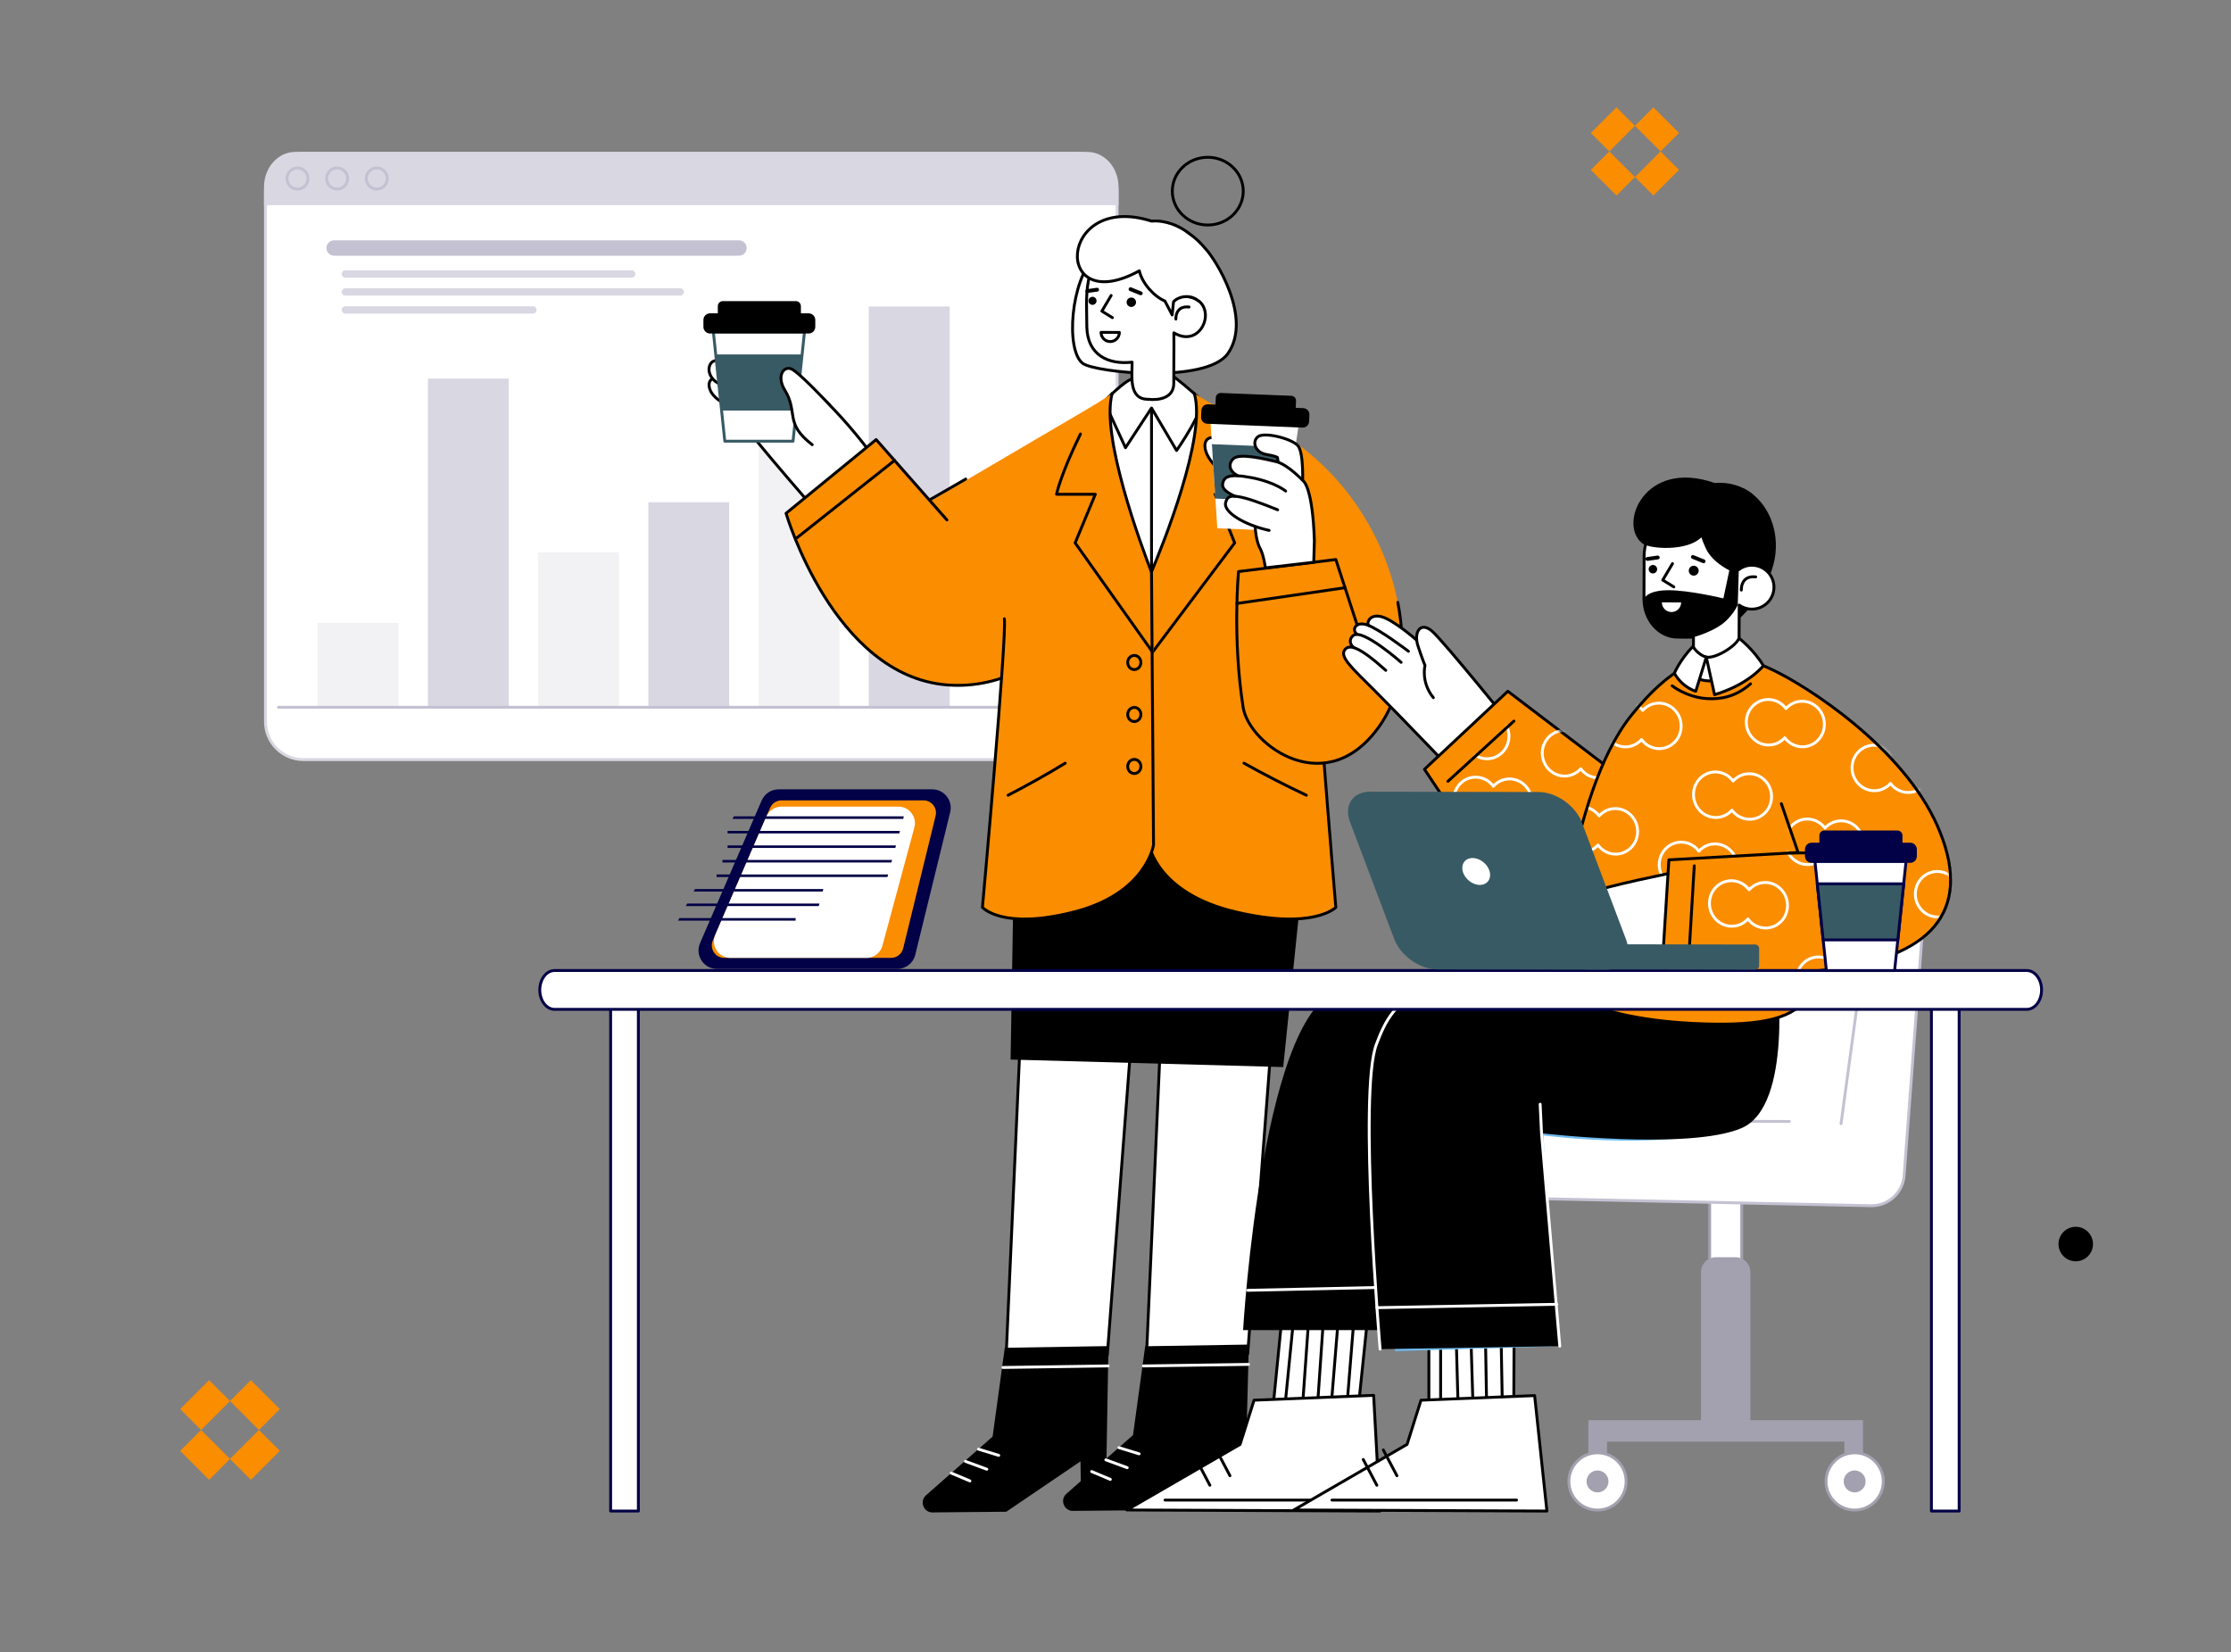 <?xml version="1.0" encoding="UTF-8"?>
<svg xmlns="http://www.w3.org/2000/svg" width="582" height="431" viewBox="0 0 582 431" fill="none">
  <rect x="0" y="0" width="582" height="431" fill="#808080" stroke="none"/>
  <path d="M541.499 329C543.985 329 546 326.985 546 324.501C546 322.015 543.985 320 541.499 320C539.015 320 537 322.015 537 324.501C537 326.985 539.015 329 541.499 329Z" fill="black"></path>
  <path fill-rule="evenodd" clip-rule="evenodd" d="M73 367.557L54.556 386L47.005 378.451L65.449 360.008L73 367.557ZM65.444 386L47 367.557L54.556 360L73 378.443L65.444 386Z" fill="#FB8D00"></path>
  <path fill-rule="evenodd" clip-rule="evenodd" d="M438 34.684L421.685 51L415.004 44.322L431.317 28.006L438 34.684ZM431.315 51L415 34.684L421.685 28L438 44.316L431.315 51Z" fill="#FB8D00"></path>
  <path d="M281.496 198.137H79.167C73.688 198.137 69.246 193.695 69.246 188.216V49.921C69.246 44.442 73.688 40 79.167 40H281.496C286.975 40 291.416 44.442 291.416 49.921V188.215C291.416 193.695 286.975 198.137 281.496 198.137Z" fill="white" stroke="#D8D7E2" stroke-width="0.75" stroke-miterlimit="10" stroke-linecap="round" stroke-linejoin="round"></path>
  <path d="M283.652 40H77.01C72.722 40 69.246 43.92 69.246 48.755V53.131H291.416V48.755C291.416 43.921 287.94 40 283.652 40Z" fill="#D8D7E2" stroke="#D8D7E2" stroke-width="0.75" stroke-miterlimit="10"></path>
  <path d="M80.342 46.566C80.342 48.09 79.114 49.326 77.6 49.326C76.085 49.326 74.857 48.09 74.857 46.566C74.857 45.042 76.085 43.807 77.6 43.807C79.114 43.807 80.342 45.042 80.342 46.566Z" stroke="#C4C1D2" stroke-width="0.75" stroke-miterlimit="10"></path>
  <path d="M87.945 49.326C89.46 49.326 90.688 48.09 90.688 46.566C90.688 45.042 89.46 43.807 87.945 43.807C86.431 43.807 85.203 45.042 85.203 46.566C85.203 48.09 86.431 49.326 87.945 49.326Z" stroke="#C4C1D2" stroke-width="0.75" stroke-miterlimit="10"></path>
  <path d="M101.032 46.566C101.032 48.09 99.804 49.326 98.289 49.326C96.775 49.326 95.547 48.09 95.547 46.566C95.547 45.042 96.775 43.807 98.289 43.807C99.804 43.807 101.032 45.042 101.032 46.566Z" stroke="#C4C1D2" stroke-width="0.75" stroke-miterlimit="10"></path>
  <path d="M87.172 66.703H192.769C193.879 66.703 194.778 65.803 194.778 64.694C194.778 63.584 193.879 62.685 192.769 62.685H87.172C86.062 62.685 85.164 63.584 85.164 64.694C85.164 65.803 86.063 66.703 87.172 66.703Z" fill="#C4C1D2"></path>
  <path d="M90.088 72.409H164.796C165.321 72.409 165.746 71.983 165.746 71.459C165.746 70.933 165.32 70.508 164.796 70.508H90.088C89.562 70.508 89.137 70.934 89.137 71.459C89.137 71.983 89.562 72.409 90.088 72.409Z" fill="#D8D7E2"></path>
  <path d="M90.088 77.102H177.467C177.993 77.102 178.418 76.676 178.418 76.151C178.418 75.626 177.992 75.201 177.467 75.201H90.088C89.562 75.201 89.137 75.627 89.137 76.151C89.137 76.676 89.562 77.102 90.088 77.102Z" fill="#D8D7E2"></path>
  <path d="M90.088 81.795H139.019C139.545 81.795 139.97 81.368 139.97 80.844C139.97 80.318 139.544 79.893 139.019 79.893H90.088C89.562 79.893 89.137 80.319 89.137 80.844C89.137 81.369 89.562 81.795 90.088 81.795Z" fill="#D8D7E2"></path>
  <path d="M247.741 79.952H226.641V184.488H247.741V79.952Z" fill="#D8D7E2"></path>
  <path d="M190.239 131.012H169.139V184.487H190.239V131.012Z" fill="#D8D7E2"></path>
  <path d="M218.991 112.359H197.891V184.488H218.991V112.359Z" fill="#F2F2F4"></path>
  <path d="M132.733 98.756H111.633V184.488H132.733V98.756Z" fill="#D8D7E2"></path>
  <path d="M103.983 162.452H82.883V184.488H103.983V162.452Z" fill="#F2F2F4"></path>
  <path d="M161.489 144.087H140.389V184.488H161.489V144.087Z" fill="#F2F2F4"></path>
  <path d="M72.654 184.488H263.929" stroke="#C4C1D2" stroke-width="0.75" stroke-miterlimit="10" stroke-linecap="round"></path>
  <path d="M216.457 137.334C216.457 137.334 195.047 112.962 192.257 108.344C189.467 103.725 195.075 93.589 202.292 95.321C209.507 97.053 222.009 110.66 229.805 121.818L216.457 137.334Z" fill="white" stroke="black" stroke-width="0.75" stroke-miterlimit="10"></path>
  <path d="M188.641 105.072C188.641 105.072 185.851 103.725 185.13 101.368C184.408 99.01 186.188 97.454 190.181 99.436C194.174 101.416 188.641 105.072 188.641 105.072Z" fill="white" stroke="black" stroke-width="0.75" stroke-miterlimit="10" stroke-linecap="round" stroke-linejoin="round"></path>
  <path d="M186.55 99.436C186.55 99.436 184.77 98.059 184.975 96.082C185.18 94.105 187.057 92.757 190.905 95.884C194.753 99.011 191.194 102.584 191.194 102.584L186.55 99.436Z" fill="white" stroke="black" stroke-width="0.75" stroke-miterlimit="10" stroke-linecap="round" stroke-linejoin="round"></path>
  <path d="M198.864 86.549H197.096H186.092L189.079 115.082H197.096H198.864H206.88L209.868 86.549H198.864Z" fill="white" stroke="#385A64" stroke-width="0.75" stroke-miterlimit="10" stroke-linecap="round" stroke-linejoin="round"></path>
  <path d="M188.243 107.089H207.719L209.252 92.45H186.711L188.243 107.089Z" fill="#385A64"></path>
  <path d="M207.605 83.692H188.577C187.845 83.692 187.252 83.099 187.252 82.366V79.864C187.252 79.132 187.845 78.539 188.577 78.539H207.605C208.338 78.539 208.931 79.132 208.931 79.864V82.366C208.931 83.099 208.338 83.692 207.605 83.692Z" fill="black"></path>
  <path d="M210.951 86.992H185.231C184.274 86.992 183.498 86.216 183.498 85.259V83.464C183.498 82.507 184.274 81.731 185.231 81.731H210.951C211.908 81.731 212.684 82.507 212.684 83.464V85.259C212.684 86.216 211.908 86.992 210.951 86.992Z" fill="black"></path>
  <path d="M211.886 115.996C204.527 110.371 208.317 107.622 204.742 101.777C202.515 98.134 204.381 95.427 206.402 96.22C208.423 97.014 216.457 105.668 216.457 105.668L211.886 115.996Z" fill="white"></path>
  <path d="M216.457 105.668C216.457 105.668 208.423 97.014 206.402 96.22C204.381 95.427 202.515 98.134 204.742 101.777C208.317 107.622 204.526 110.371 211.886 115.996" stroke="black" stroke-width="0.75" stroke-miterlimit="10" stroke-linecap="round" stroke-linejoin="round"></path>
  <path d="M285.945 105.36L242.717 130.741L228.564 114.666L205.057 133.889C205.057 133.889 217.414 176.261 247.028 178.657C276.641 181.052 294.924 145.535 294.924 145.535L285.945 105.36Z" fill="#FB8D00"></path>
  <path d="M233.355 120.107L207.906 140.27" stroke="black" stroke-width="0.75" stroke-miterlimit="10" stroke-linecap="round" stroke-linejoin="round"></path>
  <path d="M251.931 124.964L242.787 130.234" stroke="black" stroke-width="0.75" stroke-miterlimit="10" stroke-linecap="round" stroke-linejoin="round"></path>
  <path d="M247.028 135.637L228.564 114.666L205.057 133.889C205.057 133.889 217.414 176.261 247.028 178.657C276.641 181.052 294.924 145.535 294.924 145.535" stroke="black" stroke-width="0.75" stroke-miterlimit="10" stroke-linecap="round" stroke-linejoin="round"></path>
  <path d="M289.378 135.153C289.378 135.153 287.446 118.96 288.251 114.261C289.055 109.563 291.63 104.091 295.734 103.849C299.838 103.608 310.138 103.93 312.07 106.585C314.001 109.241 317.783 112.861 316.415 122.357C315.047 131.852 309.172 166.59 309.172 166.59L304.967 176.755H297.51L289.378 135.153Z" fill="white"></path>
  <path d="M300.398 101.737V163.173" stroke="black" stroke-width="0.75" stroke-miterlimit="10" stroke-linecap="round" stroke-linejoin="round"></path>
  <path d="M300.399 106.424L293.606 116.783L288.055 104.714C288.055 104.714 293.386 99.198 295.444 98.831C297.503 98.463 306.367 98.36 306.367 98.36C306.367 98.36 311.124 102.078 313.029 104.088C314.934 106.097 306.933 117.51 306.933 117.51L300.399 106.424Z" fill="white" stroke="black" stroke-width="0.75" stroke-miterlimit="10" stroke-linecap="round" stroke-linejoin="round"></path>
  <path d="M262.52 352.589L268.421 220.299L299.171 217.855L288.853 353.559L262.52 352.589Z" fill="white" stroke="black" stroke-width="0.75" stroke-miterlimit="10" stroke-linecap="round" stroke-linejoin="round"></path>
  <path d="M289.16 351.119L288.416 393.73L282.06 393.877L281.866 381.187L262.513 394.325L243.451 394.5C241.008 394.685 239.731 391.656 241.57 390.036L258.941 374.731L262.117 351.559L289.16 351.119Z" fill="black"></path>
  <path d="M261.648 356.697L289.07 356.292" stroke="white" stroke-width="0.75" stroke-miterlimit="10" stroke-linecap="round" stroke-linejoin="round"></path>
  <path d="M255.266 378.007L260.536 379.622" stroke="white" stroke-width="0.75" stroke-miterlimit="10" stroke-linecap="round" stroke-linejoin="round"></path>
  <path d="M251.854 381.187L257.429 383.238" stroke="white" stroke-width="0.75" stroke-miterlimit="10" stroke-linecap="round" stroke-linejoin="round"></path>
  <path d="M248.15 384.237L253.023 386.292" stroke="white" stroke-width="0.75" stroke-miterlimit="10" stroke-linecap="round" stroke-linejoin="round"></path>
  <path d="M299.148 352.189L305.05 219.9L335.8 217.456L325.482 353.159L299.148 352.189Z" fill="white" stroke="black" stroke-width="0.75" stroke-miterlimit="10" stroke-linecap="round" stroke-linejoin="round"></path>
  <path d="M325.789 350.72L324.642 394.148L318.702 394.324L318.502 381.227L298.649 393.938L280.08 394.101C277.637 394.287 276.36 391.258 278.199 389.638L295.57 374.332L298.746 351.161L325.789 350.72Z" fill="black"></path>
  <path d="M298.277 356.298L325.699 355.892" stroke="white" stroke-width="0.75" stroke-miterlimit="10" stroke-linecap="round" stroke-linejoin="round"></path>
  <path d="M291.893 377.607L297.162 379.223" stroke="white" stroke-width="0.75" stroke-miterlimit="10" stroke-linecap="round" stroke-linejoin="round"></path>
  <path d="M288.482 380.788L294.058 382.839" stroke="white" stroke-width="0.75" stroke-miterlimit="10" stroke-linecap="round" stroke-linejoin="round"></path>
  <path d="M284.779 383.838L289.652 385.892" stroke="white" stroke-width="0.75" stroke-miterlimit="10" stroke-linecap="round" stroke-linejoin="round"></path>
  <path d="M264.902 201.274L263.633 276.382L334.751 278.335L342.671 201.302L264.902 201.274Z" fill="black"></path>
  <path d="M311.551 102.634L342.016 120.838L342.859 164.67L348.471 236.674C348.471 236.674 341.857 240.722 329.869 239.269C326.004 238.8 321.936 238.394 316.888 236.268C296.182 227.547 299.72 215.99 299.72 215.99L299.77 150.593C299.77 150.593 315.327 115.207 311.551 102.634Z" fill="#FB8D00"></path>
  <path d="M299.205 171.305L299.771 220.375C299.771 220.375 301.755 233.001 322.253 237.847C342.751 242.692 348.472 236.675 348.472 236.675C348.472 236.675 341.415 152.989 342.182 148.671" stroke="black" stroke-width="0.75" stroke-miterlimit="10" stroke-linecap="round" stroke-linejoin="round"></path>
  <path d="M340.79 207.433C335.252 204.823 329.821 202.033 324.514 199.069" stroke="black" stroke-width="0.75" stroke-miterlimit="10" stroke-linecap="round" stroke-linejoin="round"></path>
  <path d="M320.575 113.201C326.386 124.116 327.377 128.93 327.377 128.93H316.985L322.088 141.61L299.771 171.305" stroke="black" stroke-width="0.75" stroke-miterlimit="10" stroke-linecap="round" stroke-linejoin="round"></path>
  <path d="M290.125 102.634L262.203 120.838V163.959L256.287 236.674C256.287 236.674 261.709 240.8 272.677 239.359C276.225 238.893 280.594 238.4 285.233 236.268C304.21 227.547 300.968 215.99 300.968 215.99L300.922 150.593C300.922 150.593 286.665 115.207 290.125 102.634Z" fill="#FB8D00"></path>
  <path d="M297.618 172.81C297.618 173.828 296.85 174.652 295.901 174.652C294.953 174.652 294.184 173.828 294.184 172.81C294.184 171.792 294.952 170.968 295.901 170.968C296.85 170.969 297.618 171.793 297.618 172.81Z" stroke="black" stroke-width="0.75" stroke-miterlimit="10" stroke-linecap="round" stroke-linejoin="round"></path>
  <path d="M297.618 186.368C297.618 187.385 296.85 188.21 295.901 188.21C294.953 188.21 294.184 187.385 294.184 186.368C294.184 185.35 294.952 184.526 295.901 184.526C296.85 184.526 297.618 185.35 297.618 186.368Z" stroke="black" stroke-width="0.75" stroke-miterlimit="10" stroke-linecap="round" stroke-linejoin="round"></path>
  <path d="M297.618 199.925C297.618 200.942 296.85 201.767 295.901 201.767C294.953 201.767 294.184 200.942 294.184 199.925C294.184 198.907 294.952 198.083 295.901 198.083C296.85 198.083 297.618 198.907 297.618 199.925Z" stroke="black" stroke-width="0.75" stroke-miterlimit="10" stroke-linecap="round" stroke-linejoin="round"></path>
  <path d="M262.003 161.406C262.705 165.725 256.287 236.675 256.287 236.675C256.287 236.675 261.531 242.692 280.317 237.847C299.104 233.001 300.922 220.375 300.922 220.375L300.392 149.14" stroke="black" stroke-width="0.75" stroke-miterlimit="10" stroke-linecap="round" stroke-linejoin="round"></path>
  <path d="M262.963 207.433C268.039 204.823 273.016 202.033 277.88 199.069" stroke="black" stroke-width="0.75" stroke-miterlimit="10" stroke-linecap="round" stroke-linejoin="round"></path>
  <path d="M281.855 113.201C276.53 124.116 275.621 128.93 275.621 128.93H285.737L280.47 141.61L300.549 169.926" stroke="black" stroke-width="0.75" stroke-miterlimit="10" stroke-linecap="round" stroke-linejoin="round"></path>
  <path d="M311.552 102.634C314.88 113.716 303.192 142.512 300.372 149.191C297.787 142.512 287.075 113.716 290.126 102.634" stroke="black" stroke-width="0.75" stroke-miterlimit="10" stroke-linecap="round" stroke-linejoin="round"></path>
  <path d="M314.457 64.858C311.838 61.737 309.82 60.523 306.41 58.694L306.7 63.934C299.682 63.454 289.484 63.477 285.581 67.104C279.38 72.863 277.868 91.392 282.48 94.797C285.707 97.18 314.804 100.167 320.34 92.183C326.788 82.883 317.057 67.556 314.457 64.858Z" fill="white" stroke="black" stroke-width="0.75" stroke-miterlimit="10" stroke-linecap="round" stroke-linejoin="round"></path>
  <path d="M309.283 77.297C308.134 77.293 307.074 77.656 306.205 78.27C306.791 66.742 301.311 65.376 291.606 65.925C281.925 66.185 283.571 78.481 283.52 85.299C283.684 92.684 289.19 95.176 295.334 94.468C295.371 97.838 294.309 104.125 299.426 104.147C302.431 104.485 306.175 103.788 306.199 100.044C306.189 96.567 306.278 90.285 306.225 86.811C314.089 91.567 318.512 77.972 309.283 77.297Z" fill="white" stroke="black" stroke-width="0.75" stroke-miterlimit="10" stroke-linecap="round" stroke-linejoin="round"></path>
  <path d="M309.452 60.336C307.033 58.414 303.943 57.366 300.41 57.681C275.938 49.895 274.424 83.185 297.214 70.64C297.917 73.846 301.029 77.326 303.891 78.524L305.783 82.158L306.137 78.72C307.485 77.205 310.689 76.742 312.611 78.486C316.655 70.897 309.452 60.336 309.452 60.336Z" fill="white"></path>
  <path d="M306.749 83.23C306.749 83.23 306.529 79.672 310.18 80.081" stroke="black" stroke-width="0.75" stroke-miterlimit="10" stroke-linecap="round" stroke-linejoin="round"></path>
  <path d="M310.077 60.817C307.658 58.894 303.942 57.365 300.41 57.68C275.938 49.895 274.424 83.184 297.214 70.639C297.917 73.845 301.029 77.325 303.891 78.523L305.783 82.157L306.137 78.719C307.485 77.204 310.689 76.741 312.611 78.485" stroke="black" stroke-width="0.75" stroke-miterlimit="10" stroke-linecap="round" stroke-linejoin="round"></path>
  <path d="M315.069 58.693C320.178 58.693 324.32 54.738 324.32 49.859C324.32 44.981 320.178 41.026 315.069 41.026C309.96 41.026 305.818 44.981 305.818 49.859C305.818 54.738 309.96 58.693 315.069 58.693Z" stroke="black" stroke-width="0.75" stroke-miterlimit="10" stroke-linecap="round" stroke-linejoin="round"></path>
  <path d="M290.19 82.855L287.439 81.165L289.865 77.079" stroke="black" stroke-width="0.75" stroke-miterlimit="10" stroke-linecap="round" stroke-linejoin="round"></path>
  <path d="M297.586 76.51L294.922 75.433" stroke="black" stroke-miterlimit="10" stroke-linecap="round" stroke-linejoin="round"></path>
  <path d="M286.203 75.558L283.646 75.925" stroke="black" stroke-miterlimit="10" stroke-linecap="round" stroke-linejoin="round"></path>
  <path d="M296.354 78.837C296.354 79.516 295.804 80.066 295.125 80.066C294.446 80.066 293.896 79.516 293.896 78.837C293.896 78.158 294.446 77.608 295.125 77.608C295.804 77.608 296.354 78.158 296.354 78.837Z" fill="black"></path>
  <path d="M286.055 78.467C286.055 79.049 285.584 79.52 285.002 79.52C284.421 79.52 283.949 79.049 283.949 78.467C283.949 77.886 284.421 77.415 285.002 77.415C285.584 77.415 286.055 77.886 286.055 78.467Z" fill="black"></path>
  <path d="M287.227 86.695C287.222 88.016 288.288 89.091 289.609 89.096C290.93 89.1 292.005 88.034 292.01 86.713L287.227 86.695Z" stroke="black" stroke-width="0.75" stroke-miterlimit="10" stroke-linecap="round" stroke-linejoin="round"></path>
  <path d="M315.943 105.258L335.942 147.366L336.048 147.483L323.096 149.085C323.096 149.085 321.441 166.313 324.297 184.526C325.835 194.333 346.653 209.715 360.578 188.323C374.502 166.932 360.541 116.734 315.943 105.258Z" fill="#FB8D00"></path>
  <path d="M322.664 157.414L350.866 153.305" stroke="black" stroke-width="0.75" stroke-miterlimit="10" stroke-linecap="round" stroke-linejoin="round"></path>
  <path d="M356.177 169.587L348.474 145.947L323.098 149.085C323.098 149.085 321.443 166.313 324.299 184.526C325.838 194.334 346.656 209.715 360.58 188.323C365.6 180.612 366.996 169.158 364.639 157.124" stroke="black" stroke-width="0.75" stroke-miterlimit="10" stroke-linecap="round" stroke-linejoin="round"></path>
  <path d="M320.174 116.74C320.174 116.74 317.48 113.587 315.575 114.227C313.669 114.866 313.759 118.183 317.069 121.583C320.378 124.984 320.174 116.74 320.174 116.74Z" fill="white" stroke="black" stroke-width="0.75" stroke-miterlimit="10" stroke-linecap="round" stroke-linejoin="round"></path>
  <path d="M328.115 110.637L326.407 110.568L315.781 110.14L317.558 137.806L325.299 138.118L327.006 138.186L334.747 138.498L338.74 111.064L328.115 110.637Z" fill="white"></path>
  <path d="M317.061 130.057L335.867 130.814L337.916 116.738L316.15 115.862L317.061 130.057Z" fill="#385A64"></path>
  <path d="M336.666 108.218L318.292 107.478C317.585 107.45 317.036 106.853 317.064 106.146L317.161 103.73C317.189 103.023 317.786 102.473 318.493 102.501L336.866 103.241C337.573 103.269 338.123 103.865 338.095 104.572L337.997 106.989C337.969 107.696 337.373 108.246 336.666 108.218Z" fill="black"></path>
  <path d="M339.77 111.534L314.936 110.535C314.012 110.498 313.292 109.718 313.329 108.794L313.399 107.06C313.436 106.136 314.215 105.417 315.14 105.454L339.975 106.453C340.898 106.49 341.618 107.27 341.581 108.194L341.511 109.928C341.473 110.852 340.694 111.571 339.77 111.534Z" fill="black"></path>
  <path d="M339.786 126.75C339.786 126.75 340.224 118.083 338.554 116.226C336.883 114.369 329.66 112.555 328.08 113.969C326.502 115.383 327.558 118.066 330.314 118.536C333.071 119.004 333.258 119.352 333.258 119.352L333.988 124.558L339.786 126.75Z" fill="white" stroke="black" stroke-width="0.75" stroke-miterlimit="10" stroke-linecap="round" stroke-linejoin="round"></path>
  <path d="M319.029 125.859C319.324 124.922 319.822 123.978 322.824 124.112L322.795 124.03C320.168 122.582 320.695 120.569 321.764 119.625C323.435 118.147 329.752 119.678 332.879 120.407C336.005 121.138 340.122 125.6 340.122 125.6C340.122 125.6 342.445 127.394 342.882 141.02L342.719 146.661L330.1 148.125C330.1 148.125 329.661 144.752 328.742 143.104C327.824 141.455 327.488 138.678 327.449 137.423L327.408 137.303C322.692 135.642 319.241 133.105 319.724 131.125C320.006 129.97 320.505 129.345 322.17 129.447L322.142 129.435C319.372 128.181 318.644 127.085 319.029 125.859Z" fill="white"></path>
  <path d="M322.793 124.029C320.166 122.581 320.693 120.568 321.762 119.624C323.432 118.146 329.749 119.677 332.876 120.407C336.002 121.137 340.12 125.599 340.12 125.599C340.12 125.599 342.442 127.394 342.879 141.019L342.717 146.66L330.098 148.124C330.098 148.124 329.658 144.751 328.74 143.103C327.822 141.454 327.486 138.677 327.447 137.423" stroke="black" stroke-width="0.75" stroke-miterlimit="10" stroke-linecap="round" stroke-linejoin="round"></path>
  <path d="M335.389 128.094C335.389 128.094 332.663 125.769 326.399 124.576C320.135 123.384 319.414 124.631 319.029 125.858C318.644 127.084 319.372 128.18 322.141 129.432" stroke="black" stroke-width="0.75" stroke-miterlimit="10" stroke-linecap="round" stroke-linejoin="round"></path>
  <path d="M333.31 132.979C333.31 132.979 327.951 130.781 325.038 129.994C320.953 128.89 320.126 129.469 319.721 131.124C319.118 133.591 324.624 136.928 331.079 138.351" stroke="black" stroke-width="0.75" stroke-miterlimit="10" stroke-linecap="round" stroke-linejoin="round"></path>
  <path d="M445.994 356.991H454.359V302.678H445.994V356.991Z" fill="white" stroke="#A3A1AF" stroke-width="0.75" stroke-miterlimit="10"></path>
  <path d="M447.606 374.332H452.747C454.887 374.332 456.62 372.597 456.62 370.458V331.818C456.62 329.679 454.886 327.944 452.747 327.944H447.606C445.467 327.944 443.732 329.679 443.732 331.818V370.458C443.732 372.597 445.467 374.332 447.606 374.332Z" fill="#A3A1AF"></path>
  <path d="M417.165 370.447H419.218H481.134H486.002V376.03V382.312H481.134V376.03H419.218V382.312H414.35V376.03V370.447H417.165Z" fill="#A3A1AF"></path>
  <path d="M409.271 386.422C409.271 390.546 412.614 393.889 416.738 393.889C420.862 393.889 424.204 390.547 424.204 386.422C424.204 382.298 420.862 378.955 416.738 378.955C412.614 378.955 409.271 382.298 409.271 386.422Z" fill="white" stroke="#A3A1AF" stroke-width="0.75" stroke-miterlimit="10"></path>
  <path d="M413.879 386.422C413.879 388.002 415.16 389.283 416.74 389.283C418.321 389.283 419.602 388.002 419.602 386.422C419.602 384.842 418.321 383.56 416.74 383.56C415.16 383.56 413.879 384.843 413.879 386.422Z" fill="#A3A1AF"></path>
  <path d="M476.357 386.422C476.357 390.546 479.7 393.889 483.824 393.889C487.948 393.889 491.29 390.547 491.29 386.422C491.29 382.298 487.948 378.955 483.824 378.955C479.7 378.955 476.357 382.298 476.357 386.422Z" fill="white" stroke="#A3A1AF" stroke-width="0.75" stroke-miterlimit="10"></path>
  <path d="M480.961 386.422C480.961 388.002 482.242 389.283 483.822 389.283C485.403 389.283 486.684 388.002 486.684 386.422C486.684 384.842 485.403 383.56 483.822 383.56C482.242 383.561 480.961 384.843 480.961 386.422Z" fill="#A3A1AF"></path>
  <path d="M449.861 206.716L495.034 206.952C499.976 206.978 503.86 211.186 503.492 216.114L496.729 306.615C496.391 311.134 492.576 314.601 488.045 314.504L384.949 312.311C380.008 312.206 376.191 307.936 376.639 303.014C377.038 298.622 380.721 295.26 385.131 295.26L427.301 294.241C432.14 294.241 440.248 291.334 440.06 286.498L441.297 215.573C441.107 210.72 445.004 206.69 449.861 206.716Z" fill="white" stroke="#C4C1D2" stroke-width="0.75" stroke-miterlimit="10" stroke-linecap="round"></path>
  <path d="M490.643 216.619L480.273 293.109" stroke="#C4C1D2" stroke-width="0.75" stroke-miterlimit="10" stroke-linecap="round"></path>
  <path d="M437.002 292.532C437.123 292.39 466.773 292.532 466.773 292.532" stroke="#C4C1D2" stroke-width="0.75" stroke-miterlimit="10" stroke-linecap="round"></path>
  <path d="M334.999 337.788L331.867 369.421L353.887 371.602L357.161 339.983L334.999 337.788Z" fill="white" stroke="black" stroke-width="0.75" stroke-miterlimit="10" stroke-linecap="round" stroke-linejoin="round"></path>
  <path d="M338.047 338.09L334.916 369.726" stroke="black" stroke-width="0.75" stroke-miterlimit="10" stroke-linecap="round" stroke-linejoin="round"></path>
  <path d="M341.805 338.461L339.551 370.183" stroke="black" stroke-width="0.75" stroke-miterlimit="10" stroke-linecap="round" stroke-linejoin="round"></path>
  <path d="M345.609 338.839L343.451 370.268" stroke="black" stroke-width="0.75" stroke-miterlimit="10" stroke-linecap="round" stroke-linejoin="round"></path>
  <path d="M349.514 339.225L346.949 370.614" stroke="black" stroke-width="0.75" stroke-miterlimit="10" stroke-linecap="round" stroke-linejoin="round"></path>
  <path d="M353.561 339.626L350.961 371.858" stroke="black" stroke-width="0.75" stroke-miterlimit="10" stroke-linecap="round" stroke-linejoin="round"></path>
  <path d="M293.955 393.868L359.984 394.148L358.342 363.967L327.141 365.232L323.504 376.76L293.955 393.868Z" fill="white" stroke="black" stroke-width="0.75" stroke-miterlimit="10" stroke-linecap="round" stroke-linejoin="round"></path>
  <path d="M312.076 380.698L315.619 387.416" stroke="black" stroke-width="0.75" stroke-miterlimit="10" stroke-linecap="round" stroke-linejoin="round"></path>
  <path d="M317.312 378.212L320.855 384.929" stroke="black" stroke-width="0.75" stroke-miterlimit="10" stroke-linecap="round" stroke-linejoin="round"></path>
  <path d="M303.918 391.287H352.065" stroke="black" stroke-width="0.75" stroke-miterlimit="10" stroke-linecap="round" stroke-linejoin="round"></path>
  <path d="M372.752 338.658V370.445H394.88L395.023 338.658H372.752Z" fill="white" stroke="black" stroke-width="0.75" stroke-miterlimit="10" stroke-linecap="round" stroke-linejoin="round"></path>
  <path d="M375.814 338.658V370.447" stroke="black" stroke-width="0.75" stroke-miterlimit="10" stroke-linecap="round" stroke-linejoin="round"></path>
  <path d="M379.592 338.657L380.475 370.446" stroke="black" stroke-width="0.75" stroke-miterlimit="10" stroke-linecap="round" stroke-linejoin="round"></path>
  <path d="M383.414 338.658L384.363 370.146" stroke="black" stroke-width="0.75" stroke-miterlimit="10" stroke-linecap="round" stroke-linejoin="round"></path>
  <path d="M387.338 338.658L387.877 370.146" stroke="black" stroke-width="0.75" stroke-miterlimit="10" stroke-linecap="round" stroke-linejoin="round"></path>
  <path d="M391.406 338.658L391.995 370.99" stroke="black" stroke-width="0.75" stroke-miterlimit="10" stroke-linecap="round" stroke-linejoin="round"></path>
  <path d="M337.51 393.868L403.539 394.148L400.338 364.03L370.695 365.232L367.058 376.76L337.51 393.868Z" fill="white" stroke="black" stroke-width="0.75" stroke-miterlimit="10" stroke-linecap="round" stroke-linejoin="round"></path>
  <path d="M355.631 380.698L359.173 387.416" stroke="black" stroke-width="0.75" stroke-miterlimit="10" stroke-linecap="round" stroke-linejoin="round"></path>
  <path d="M360.867 378.211L364.41 384.929" stroke="black" stroke-width="0.75" stroke-miterlimit="10" stroke-linecap="round" stroke-linejoin="round"></path>
  <path d="M347.473 391.287H395.619" stroke="black" stroke-width="0.75" stroke-miterlimit="10" stroke-linecap="round" stroke-linejoin="round"></path>
  <path d="M378.407 346.955H324.283C324.283 346.955 329.431 259.301 350.962 258.217C376.938 256.908 389.409 258.217 389.409 258.217L378.407 346.955Z" fill="black"></path>
  <path d="M325.482 336.571L379.841 335.391" stroke="white" stroke-width="0.75" stroke-miterlimit="10" stroke-linecap="round" stroke-linejoin="round"></path>
  <path d="M462.48 254.995H425.511C380.088 251.759 362.066 262.709 362.066 279.71C362.066 291.205 364.395 351.914 364.395 351.914L404.744 350.725L402.135 295.61C402.135 295.61 431.229 299.539 449.333 294.357C467.439 289.175 462.48 254.995 462.48 254.995Z" fill="black"></path>
  <path d="M457.823 288.026C455.807 290.997 453.058 293.29 449.333 294.357C431.228 299.538 402.135 295.61 402.135 295.61" stroke="#6FBBEF" stroke-miterlimit="10" stroke-linecap="round"></path>
  <path d="M404.744 350.725L364.395 351.914C364.395 351.914 362.066 291.204 362.066 279.71C362.066 262.709 380.088 251.76 425.511 254.995" stroke="#6FBBEF" stroke-miterlimit="10" stroke-linecap="round"></path>
  <path d="M401.775 288.025L402.709 307.749" stroke="#6FBBEF" stroke-miterlimit="10" stroke-linecap="round"></path>
  <path d="M427.494 253.15L463.517 253.362C463.517 253.362 467.892 288.389 454.36 294.241C440.827 300.093 402.139 295.609 402.139 295.609" fill="black"></path>
  <path d="M402.14 295.61L406.9 351.138L360.029 351.914C360.029 351.914 354.341 284.993 359.049 272.442C363.756 259.891 369.612 250.863 427.496 253.15" fill="black"></path>
  <path d="M359.201 341.097L406.114 340.219" stroke="white" stroke-width="0.75" stroke-miterlimit="10" stroke-linecap="round" stroke-linejoin="round"></path>
  <path d="M406.899 351.137L402.139 295.61L401.779 288.025" stroke="white" stroke-width="0.75" stroke-miterlimit="10" stroke-linecap="round" stroke-linejoin="round"></path>
  <path d="M427.494 253.15C369.61 250.862 363.754 259.89 359.047 272.442C354.339 284.993 360.027 351.914 360.027 351.914" stroke="white" stroke-width="0.75" stroke-miterlimit="10" stroke-linecap="round" stroke-linejoin="round"></path>
  <path d="M358.544 180.074C364.838 185.787 381.454 203.702 381.454 203.702L395.277 190.366C395.277 190.366 376.699 167.367 373.613 164.666C370.857 162.254 369.09 163.991 369.578 166.983C368.743 166.299 363.303 161.834 360.382 161.064C357.306 160.252 356.459 162.466 357.01 163.136L357.538 163.315L357.459 163.333C357.144 163.186 356.85 163.066 356.592 162.981C353.623 162.011 352.529 164.281 353.981 165.449L354.121 165.495C353.712 165.465 353.364 165.526 353.104 165.711C351.776 166.655 352.12 168.218 353.236 168.94C351.981 168.528 351.291 168.818 350.873 169.415C349.917 170.781 350.49 172.764 358.544 180.074ZM353.675 169.077L353.661 169.1C353.519 169.042 353.382 168.989 353.252 168.945L353.675 169.077Z" fill="white"></path>
  <path d="M361.505 174.853C354.214 168.293 351.947 168.137 350.874 169.415C349.337 171.246 352.52 174.079 358.545 180.074C364.57 186.07 381.455 203.703 381.455 203.703L395.278 190.366C395.278 190.366 376.7 167.367 373.614 164.666C370.529 161.966 368.743 164.928 369.897 168.458C371.051 171.987 371.739 173.581 371.739 173.581C371.739 173.581 370.617 177.927 373.919 181.978" stroke="black" stroke-width="0.75" stroke-miterlimit="10" stroke-linecap="round" stroke-linejoin="round"></path>
  <path d="M365.51 172.764C365.51 172.764 355.554 163.97 353.106 165.712C351.779 166.656 352.123 168.22 353.24 168.941" stroke="black" stroke-width="0.75" stroke-miterlimit="10" stroke-linecap="round" stroke-linejoin="round"></path>
  <path d="M367.42 169.88C367.42 169.88 359.695 163.995 356.594 162.982C353.625 162.012 352.531 164.282 353.984 165.45" stroke="black" stroke-width="0.75" stroke-miterlimit="10" stroke-linecap="round" stroke-linejoin="round"></path>
  <path d="M369.439 166.869C369.439 166.869 363.538 161.696 360.384 160.864C357.309 160.052 356.462 162.466 357.012 163.136" stroke="black" stroke-width="0.75" stroke-miterlimit="10" stroke-linecap="round" stroke-linejoin="round"></path>
  <path d="M434.518 211.623L393.346 180.313L371.596 200.664L402.027 246.292L434.518 211.623Z" fill="#FB8D00"></path>
  <path d="M434.518 211.623L393.346 180.313L371.596 200.664L402.027 246.292L434.518 211.623Z" stroke="black" stroke-width="0.75" stroke-miterlimit="10" stroke-linecap="round" stroke-linejoin="round"></path>
  <mask id="mask0_1053_918" style="mask-type:luminance" maskUnits="userSpaceOnUse" x="375" y="184" width="60" height="63">
    <path d="M375.182 206.034L402.031 246.292L434.522 211.623L398.84 184.488L375.182 206.034Z" fill="white"></path>
  </mask>
  <g mask="url(#mask0_1053_918)">
    <path d="M412.668 192.923C411.679 191.586 410.209 190.74 408.581 190.584C405.413 190.28 402.618 192.686 402.351 195.945C402.083 199.205 404.445 202.104 407.612 202.408C409.408 202.579 411.156 201.881 412.361 200.53C413.35 201.867 414.819 202.713 416.448 202.869C419.616 203.172 422.411 200.767 422.677 197.507C422.944 194.248 420.584 191.348 417.415 191.044C415.62 190.873 413.872 191.57 412.668 192.923Z" stroke="white" stroke-width="0.75" stroke-miterlimit="10" stroke-linecap="round" stroke-linejoin="round"></path>
    <path d="M389.564 205.084C388.576 203.747 387.106 202.901 385.478 202.744C382.309 202.441 379.514 204.846 379.247 208.106C378.98 211.366 381.341 214.265 384.509 214.569C386.305 214.741 388.053 214.042 389.257 212.69C390.246 214.028 391.716 214.874 393.344 215.03C396.512 215.333 399.307 212.928 399.573 209.668C399.841 206.409 397.48 203.509 394.312 203.205C392.517 203.033 390.769 203.731 389.564 205.084Z" stroke="white" stroke-width="0.75" stroke-miterlimit="10" stroke-linecap="round" stroke-linejoin="round"></path>
    <path d="M383.613 187.949C382.624 186.611 381.154 185.765 379.526 185.609C376.358 185.306 373.563 187.711 373.296 190.971C373.029 194.231 375.39 197.13 378.557 197.433C380.353 197.605 382.102 196.907 383.306 195.555C384.295 196.892 385.764 197.739 387.393 197.895C390.561 198.198 393.356 195.793 393.622 192.533C393.89 189.273 391.529 186.374 388.361 186.071C386.566 185.898 384.818 186.596 383.613 187.949Z" stroke="white" stroke-width="0.75" stroke-miterlimit="10" stroke-linecap="round" stroke-linejoin="round"></path>
  </g>
  <path d="M394.931 188.091L377.715 203.802" stroke="black" stroke-width="0.75" stroke-miterlimit="10" stroke-linecap="round" stroke-linejoin="round"></path>
  <path d="M405.654 256.556C405.654 256.556 409.048 207.361 425.412 186.785C435.727 173.814 444.111 170.71 451.174 171.251C451.174 171.251 469.899 195.481 473.429 227.318C476.959 259.155 475.783 268.068 444.454 267.069C413.124 266.068 405.654 256.556 405.654 256.556Z" fill="#FB8D00"></path>
  <mask id="mask1_1053_918" style="mask-type:luminance" maskUnits="userSpaceOnUse" x="409" y="178" width="66" height="65">
    <path d="M474.732 242.511C474.555 238.153 474.072 233.121 473.429 227.318C471.479 209.727 464.891 194.468 459.384 184.326L433.511 178.183C430.949 180.388 428.254 183.21 425.411 186.785C417.219 197.088 412.277 214.563 409.385 229.447L474.732 242.511Z" fill="white"></path>
  </mask>
  <g mask="url(#mask1_1053_918)">
    <path d="M428.532 185.308C427.543 183.97 426.074 183.124 424.445 182.968C421.277 182.665 418.482 185.069 418.216 188.33C417.949 191.589 420.309 194.489 423.477 194.792C425.273 194.965 427.021 194.267 428.226 192.914C429.215 194.251 430.684 195.097 432.313 195.254C435.481 195.557 438.276 193.152 438.542 189.892C438.809 186.632 436.449 183.733 433.281 183.43C431.485 183.257 429.737 183.955 428.532 185.308Z" stroke="white" stroke-width="0.75" stroke-miterlimit="10" stroke-linecap="round" stroke-linejoin="round"></path>
    <path d="M452.114 203.729C451.125 202.391 449.656 201.545 448.027 201.389C444.859 201.086 442.064 203.49 441.798 206.751C441.531 210.011 443.891 212.91 447.059 213.213C448.855 213.386 450.604 212.688 451.808 211.335C452.797 212.672 454.267 213.518 455.895 213.675C459.063 213.978 461.858 211.573 462.124 208.313C462.392 205.053 460.031 202.154 456.863 201.851C455.067 201.679 453.319 202.376 452.114 203.729Z" stroke="white" stroke-width="0.75" stroke-miterlimit="10" stroke-linecap="round" stroke-linejoin="round"></path>
    <path d="M417.169 212.816C416.18 211.479 414.711 210.633 413.082 210.476C409.914 210.173 407.119 212.578 406.853 215.838C406.585 219.098 408.946 221.997 412.114 222.3C413.91 222.472 415.658 221.774 416.863 220.422C417.851 221.76 419.321 222.606 420.949 222.762C424.118 223.065 426.913 220.66 427.179 217.4C427.446 214.141 425.086 211.241 421.917 210.937C420.121 210.765 418.373 211.463 417.169 212.816Z" stroke="white" stroke-width="0.75" stroke-miterlimit="10" stroke-linecap="round" stroke-linejoin="round"></path>
    <path d="M443.179 222.034C442.19 220.697 440.721 219.851 439.092 219.695C435.923 219.391 433.129 221.796 432.862 225.056C432.595 228.316 434.955 231.215 438.124 231.519C439.92 231.691 441.668 230.993 442.873 229.641C443.861 230.978 445.33 231.824 446.959 231.98C450.128 232.283 452.922 229.878 453.189 226.618C453.456 223.359 451.096 220.459 447.927 220.156C446.131 219.984 444.384 220.682 443.179 222.034Z" stroke="white" stroke-width="0.75" stroke-miterlimit="10" stroke-linecap="round" stroke-linejoin="round"></path>
  </g>
  <path d="M405.654 256.556C405.654 256.556 409.048 207.361 425.412 186.785C435.727 173.814 444.111 170.71 451.174 171.251C451.174 171.251 469.899 195.481 473.429 227.318C476.959 259.155 475.783 268.068 444.454 267.069C413.124 266.068 405.654 256.556 405.654 256.556Z" stroke="black" stroke-width="0.75" stroke-miterlimit="10" stroke-linecap="round" stroke-linejoin="round"></path>
  <path d="M403.314 247.451C403.314 247.451 414.643 233.906 415.722 232.729C416.8 231.552 437.883 227.318 437.883 227.318L436.526 249.619L403.314 247.451Z" fill="white" stroke="black" stroke-width="0.75" stroke-miterlimit="10" stroke-linecap="round" stroke-linejoin="round"></path>
  <path d="M448.846 171.211C453.951 170.991 458.387 172.851 462.359 174.71C471.402 178.939 496.065 194.117 505.053 214.588C514.041 235.06 505.935 249.229 477.891 252.795C449.847 256.36 433.76 249.889 433.76 249.889L435.36 224.289L469.071 222.377L460.982 198.703L448.846 171.211Z" fill="#FB8D00"></path>
  <mask id="mask2_1053_918" style="mask-type:luminance" maskUnits="userSpaceOnUse" x="433" y="176" width="76" height="78">
    <path d="M505.047 214.588C496.93 196.1 476.033 181.933 465.397 176.245C461.616 178.303 451.411 182.388 448.396 183.993L460.005 197.613L469.065 222.377L435.354 224.289L433.754 249.889C433.754 249.889 449.841 256.361 477.885 252.795C505.93 249.228 514.035 235.06 505.047 214.588Z" fill="white"></path>
  </mask>
  <g mask="url(#mask2_1053_918)">
    <path d="M465.898 184.824C464.909 183.486 463.44 182.64 461.811 182.484C458.643 182.181 455.848 184.586 455.581 187.846C455.314 191.105 457.674 194.005 460.843 194.308C462.639 194.481 464.387 193.783 465.591 192.43C466.58 193.767 468.05 194.613 469.678 194.77C472.846 195.073 475.641 192.668 475.907 189.408C476.175 186.148 473.814 183.249 470.646 182.946C468.851 182.773 467.103 183.471 465.898 184.824Z" stroke="white" stroke-width="0.75" stroke-miterlimit="10" stroke-linecap="round" stroke-linejoin="round"></path>
    <path d="M493.478 196.743C492.49 195.406 491.02 194.56 489.392 194.404C486.223 194.101 483.429 196.506 483.161 199.766C482.894 203.025 485.255 205.925 488.423 206.228C490.219 206.4 491.967 205.702 493.171 204.35C494.16 205.687 495.629 206.533 497.258 206.689C500.427 206.993 503.221 204.587 503.487 201.328C503.755 198.068 501.394 195.169 498.226 194.864C496.431 194.693 494.683 195.391 493.478 196.743Z" stroke="white" stroke-width="0.75" stroke-miterlimit="10" stroke-linecap="round" stroke-linejoin="round"></path>
    <path d="M476.08 216.01C475.091 214.672 473.621 213.826 471.993 213.67C468.825 213.367 466.03 215.772 465.763 219.032C465.496 222.291 467.857 225.191 471.024 225.494C472.82 225.666 474.568 224.969 475.773 223.616C476.762 224.953 478.231 225.799 479.86 225.956C483.028 226.259 485.823 223.854 486.089 220.594C486.356 217.334 483.996 214.435 480.828 214.132C479.032 213.959 477.284 214.657 476.08 216.01Z" stroke="white" stroke-width="0.75" stroke-miterlimit="10" stroke-linecap="round" stroke-linejoin="round"></path>
    <path d="M509.99 229.684C509.001 228.347 507.531 227.501 505.903 227.344C502.735 227.041 499.94 229.446 499.673 232.706C499.406 235.966 501.767 238.865 504.934 239.168C506.73 239.34 508.479 238.643 509.683 237.29C510.672 238.628 512.142 239.474 513.77 239.63C516.938 239.933 519.733 237.528 519.999 234.268C520.266 231.008 517.906 228.109 514.738 227.806C512.943 227.633 511.195 228.33 509.99 229.684Z" stroke="white" stroke-width="0.75" stroke-miterlimit="10" stroke-linecap="round" stroke-linejoin="round"></path>
    <path d="M456.28 232.096C455.291 230.758 453.822 229.912 452.193 229.756C449.025 229.453 446.23 231.858 445.964 235.118C445.697 238.377 448.057 241.277 451.225 241.58C453.021 241.753 454.77 241.055 455.974 239.702C456.963 241.039 458.433 241.885 460.061 242.042C463.229 242.345 466.024 239.94 466.29 236.68C466.557 233.42 464.197 230.521 461.029 230.217C459.233 230.045 457.485 230.743 456.28 232.096Z" stroke="white" stroke-width="0.75" stroke-miterlimit="10" stroke-linecap="round" stroke-linejoin="round"></path>
    <path d="M479.007 251.984C478.018 250.647 476.549 249.801 474.92 249.644C471.752 249.341 468.957 251.746 468.691 255.006C468.423 258.266 470.784 261.165 473.952 261.469C475.748 261.641 477.496 260.942 478.701 259.59C479.689 260.928 481.158 261.774 482.787 261.93C485.956 262.233 488.75 259.828 489.017 256.568C489.284 253.309 486.924 250.409 483.755 250.105C481.959 249.933 480.211 250.631 479.007 251.984Z" stroke="white" stroke-width="0.75" stroke-miterlimit="10" stroke-linecap="round" stroke-linejoin="round"></path>
  </g>
  <path d="M448.846 171.211C453.951 170.991 458.387 172.851 462.359 174.71C471.402 178.939 496.428 194.97 505.416 215.443C514.404 235.914 505.936 249.229 477.891 252.795C449.847 256.36 433.76 249.889 433.76 249.889L435.36 224.289L469.071 222.377L464.703 209.637" stroke="black" stroke-width="0.75" stroke-miterlimit="10" stroke-linecap="round" stroke-linejoin="round"></path>
  <path d="M441.982 225.837L440.531 250.183" stroke="black" stroke-width="0.75" stroke-miterlimit="10" stroke-linecap="round" stroke-linejoin="round"></path>
  <path d="M466.896 222.5L475.93 222.443" stroke="black" stroke-width="0.75" stroke-miterlimit="10" stroke-linecap="round" stroke-linejoin="round"></path>
  <path d="M454.782 127.347C460.517 130.199 463.896 136.99 463.18 144.207C462.192 154.164 453.521 161.564 453.521 161.564L452.914 144.996L451.961 144.489L454.782 127.347Z" fill="black"></path>
  <path d="M457.022 147.438C455.767 147.434 454.608 147.831 453.659 148.502L453.672 145.041C453.692 139.554 449.765 135.051 444.947 135.033L437.699 135.006C432.88 134.988 428.921 139.462 428.901 144.95L428.859 156.185C428.839 161.671 432.766 166.175 437.584 166.192L441.775 166.208L441.753 172.26C441.744 174.742 443.766 176.78 446.248 176.789L449.124 176.8C451.606 176.809 453.644 174.787 453.653 172.304L453.679 165.464L453.68 165.083L453.705 158.244C453.705 158.106 453.693 157.972 453.681 157.837C454.615 158.491 455.751 158.879 456.981 158.885C460.167 158.896 462.761 156.344 462.772 153.183C462.783 150.021 460.209 147.45 457.022 147.438Z" fill="white" stroke="black" stroke-width="0.75" stroke-miterlimit="10" stroke-linecap="round" stroke-linejoin="round"></path>
  <path d="M454.257 153.923C454.257 153.923 454.017 150.034 458.007 150.481" stroke="black" stroke-width="0.75" stroke-miterlimit="10" stroke-linecap="round" stroke-linejoin="round"></path>
  <path d="M457.21 128.896C454.565 126.795 451.186 125.649 447.325 125.993C428.858 119.504 421.982 137.053 428.539 141.8C430.471 143.198 440.073 143.906 443.831 140.159C444.081 140.922 444.457 141.886 445.029 143.114C446.267 145.772 448.988 147.65 451.13 148.778L449.579 156.088C449.579 156.088 440.626 153.916 435.125 153.957C429.623 153.999 428.858 156.184 428.858 156.184C428.858 156.184 428.905 163.715 434.587 165.575C439.407 167.152 441.774 166.208 441.774 166.208C441.774 166.208 447.859 164.636 450.782 161.44C452.065 160.037 452.642 159.175 453.329 157.806L453.585 148.993C453.799 148.828 453.955 148.714 454.152 148.578C454.152 148.578 455.491 147.436 456.963 147.438C458.33 147.439 459.66 147.963 460.663 148.737C462.279 145.626 457.21 128.896 457.21 128.896Z" fill="black"></path>
  <path d="M441.414 175.806C441.414 175.806 442.786 178.186 447.983 177.486C453.181 176.787 447.66 172.131 445.126 171.419C442.59 170.707 439.404 173.453 441.414 175.806Z" fill="white" stroke="black" stroke-width="0.75" stroke-miterlimit="10" stroke-linecap="round" stroke-linejoin="round"></path>
  <path d="M436.221 178.889C436.221 178.889 439.953 181.905 445.393 182.23C448.699 182.428 452.726 181.857 456.672 178.363" stroke="black" stroke-width="0.75" stroke-miterlimit="10" stroke-linecap="round" stroke-linejoin="round"></path>
  <path d="M453.674 166.488C453.674 166.488 457.478 169.413 460.011 173.651C460.011 173.651 456.198 178.552 447.273 181.199L445.124 171.419L442.365 180.313C442.365 180.313 438.912 179.368 436.791 175.614C436.791 175.614 438.202 172.171 441.626 168.624C441.626 168.624 442.889 170.785 445.046 171.372C447.205 171.958 452.673 168.766 453.674 166.488Z" fill="white" stroke="black" stroke-width="0.75" stroke-miterlimit="10" stroke-linecap="round" stroke-linejoin="round"></path>
  <path d="M436.65 153.086L433.758 151.309L436.308 147.014" stroke="black" stroke-width="0.75" stroke-miterlimit="10" stroke-linecap="round" stroke-linejoin="round"></path>
  <path d="M444.425 146.415L441.625 145.283" stroke="black" stroke-miterlimit="10" stroke-linecap="round" stroke-linejoin="round"></path>
  <path d="M432.456 145.414L429.77 145.8" stroke="black" stroke-miterlimit="10" stroke-linecap="round" stroke-linejoin="round"></path>
  <path d="M443.131 148.861C443.131 149.575 442.552 150.154 441.839 150.154C441.125 150.154 440.547 149.575 440.547 148.861C440.547 148.148 441.126 147.569 441.839 147.569C442.552 147.569 443.131 148.148 443.131 148.861Z" fill="black"></path>
  <path d="M432.3 148.474C432.3 149.085 431.804 149.581 431.193 149.581C430.582 149.581 430.086 149.085 430.086 148.474C430.086 147.862 430.582 147.367 431.193 147.367C431.804 147.367 432.3 147.862 432.3 148.474Z" fill="black"></path>
  <path d="M433.531 157.124C433.526 158.513 434.648 159.642 436.037 159.648C437.426 159.653 438.556 158.531 438.561 157.142L433.531 157.124Z" fill="white"></path>
  <path d="M203.115 205.895H243.196C246.32 205.895 248.617 208.822 247.874 211.855L238.762 249.067C238.235 251.221 236.303 252.737 234.085 252.737H187.041C183.578 252.737 181.248 249.191 182.62 246.012L198.695 208.801C199.457 207.037 201.195 205.895 203.115 205.895Z" fill="#020046"></path>
  <path d="M203.885 208.768H240.911C243.025 208.768 244.58 210.75 244.077 212.803L235.611 247.378C235.254 248.837 233.946 249.863 232.445 249.863H188.949C186.605 249.863 185.026 247.462 185.957 245.31L200.891 210.736C201.407 209.542 202.583 208.768 203.885 208.768Z" fill="#FB8D00"></path>
  <path d="M190.547 249.863H226.037C227.986 249.863 229.691 248.556 230.2 246.676L238.531 215.838C239.272 213.098 237.208 210.402 234.369 210.402H203.867C202.147 210.402 200.591 211.424 199.909 213.005L186.588 243.842C185.359 246.688 187.446 249.863 190.547 249.863Z" fill="white"></path>
  <path d="M191.078 213.601H235.606L235.785 212.94H191.432L191.078 213.601Z" fill="#020046"></path>
  <path d="M234.762 216.73H189.805V217.392H234.584L234.762 216.73Z" fill="#020046"></path>
  <path d="M233.738 220.521H189.805V221.183H233.559L233.738 220.521Z" fill="#020046"></path>
  <path d="M232.714 224.311H188.471V224.973H232.535L232.714 224.311Z" fill="#020046"></path>
  <path d="M231.689 228.103H186.938V228.764H231.511L231.689 228.103Z" fill="#020046"></path>
  <path d="M176.885 240.135H207.55V239.474H177.239L176.885 240.135Z" fill="#020046"></path>
  <path d="M214.789 231.892H181.295L180.941 232.554H214.611L214.789 231.892Z" fill="#020046"></path>
  <path d="M213.763 235.684H179.266L178.912 236.345H213.584L213.763 235.684Z" fill="#020046"></path>
  <path d="M166.53 260.873H159.295V394.148H166.53V260.873Z" fill="white" stroke="#020046" stroke-width="0.75" stroke-miterlimit="10" stroke-linecap="round" stroke-linejoin="round"></path>
  <path d="M511.083 260.873H503.848V394.148H511.083V260.873Z" fill="white" stroke="#020046" stroke-width="0.75" stroke-miterlimit="10" stroke-linecap="round" stroke-linejoin="round"></path>
  <path d="M528.715 263.284H144.68C142.546 263.284 140.814 261.015 140.814 258.217C140.814 255.419 142.545 253.15 144.68 253.15H528.715C530.85 253.15 532.581 255.419 532.581 258.217C532.581 261.015 530.85 263.284 528.715 263.284Z" fill="white" stroke="#020046" stroke-width="0.75" stroke-miterlimit="10" stroke-linecap="round" stroke-linejoin="round"></path>
  <path d="M374.96 252.866L418.914 252.946C423.476 252.955 425.836 249.414 424.182 245.038L412.661 214.532C411.008 210.157 405.97 206.603 401.407 206.594L357.453 206.513C352.89 206.505 350.531 210.046 352.184 214.421L363.706 244.927C365.359 249.304 370.398 252.858 374.96 252.866Z" fill="#385A64"></path>
  <path d="M381.594 227.312C382.109 229.249 384.097 230.823 386.033 230.826C387.969 230.83 389.121 229.262 388.605 227.325C388.09 225.388 386.102 223.815 384.166 223.811C382.23 223.807 381.078 225.374 381.594 227.312Z" fill="white"></path>
  <path d="M458.901 251.896L458.909 247.426C458.91 246.844 458.44 246.373 457.859 246.372L413.576 246.292C412.995 246.291 412.523 246.761 412.522 247.342L412.514 251.812C412.513 252.393 412.983 252.865 413.564 252.866L457.846 252.947C458.428 252.947 458.9 252.477 458.901 251.896Z" fill="#385A64"></path>
  <path d="M486.229 224.63H484.461H473.457L476.445 253.162H484.461H486.229H494.247L497.234 224.63H486.229Z" fill="white" stroke="#020046" stroke-width="0.75" stroke-miterlimit="10" stroke-linecap="round" stroke-linejoin="round"></path>
  <path d="M475.609 245.17H495.085L496.617 230.531H474.076L475.609 245.17Z" fill="#385A64" stroke="#020046" stroke-width="0.75" stroke-miterlimit="10" stroke-linecap="round" stroke-linejoin="round"></path>
  <path d="M494.971 221.773H475.943C475.21 221.773 474.617 221.18 474.617 220.448V217.946C474.617 217.213 475.21 216.62 475.943 216.62H494.971C495.703 216.62 496.296 217.213 496.296 217.946V220.448C496.297 221.18 495.703 221.773 494.971 221.773Z" fill="#020046"></path>
  <path d="M498.317 225.073H472.596C471.639 225.073 470.863 224.298 470.863 223.341V221.546C470.863 220.588 471.639 219.813 472.596 219.813H498.317C499.274 219.813 500.049 220.588 500.049 221.546V223.341C500.049 224.298 499.274 225.073 498.317 225.073Z" fill="#020046"></path>
</svg>
